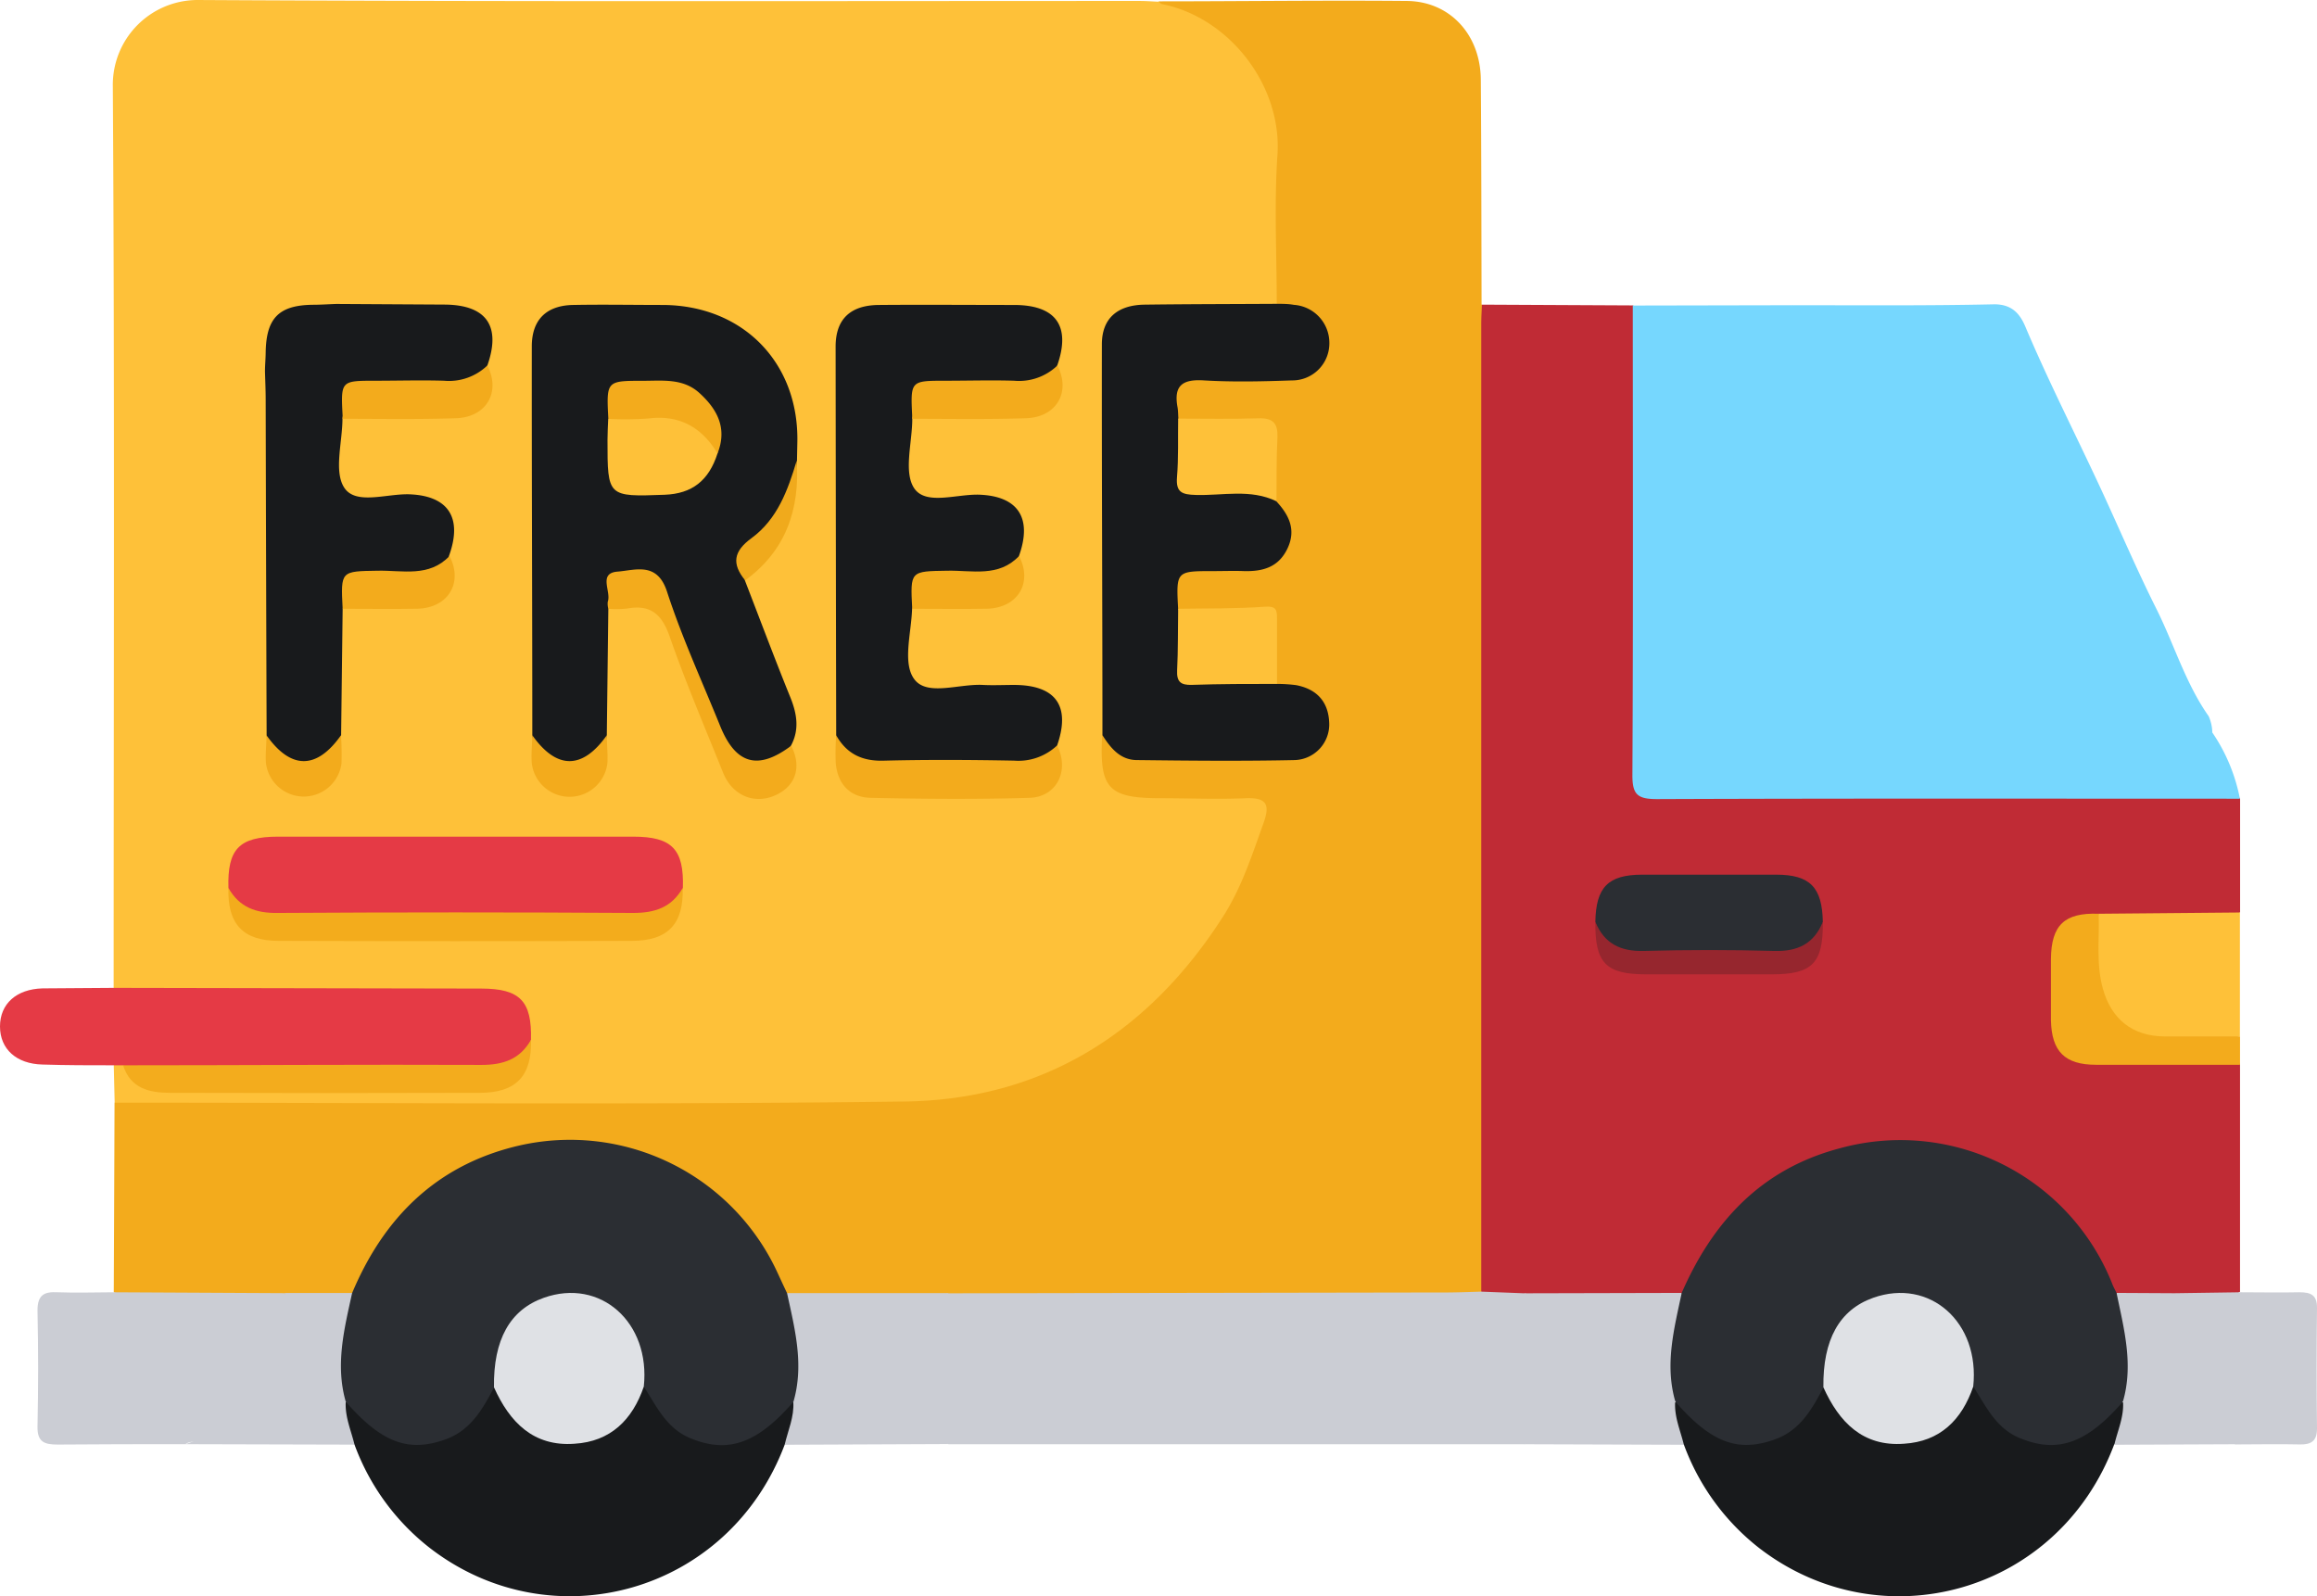 <svg viewBox="0 0 365.15 251.56" xmlns="http://www.w3.org/2000/svg"><defs><style>.cls-1{fill:#fec139;}.cls-2{fill:#f3ab1c;}.cls-3{fill:#c02b35;}.cls-4{fill:#76d7fe;}.cls-5{fill:#cbcdd4;}.cls-6{fill:#181a1c;}.cls-7{fill:#e53a45;}.cls-8{fill:#f3ac1c;}.cls-9{fill:#f3ac1d;}.cls-10{fill:#f0aa1c;}.cls-11{fill:#2b2e33;}.cls-12{fill:#96262e;}.cls-13{fill:#dfe1e5;}</style></defs><g data-name="Layer 2" id="Layer_2"><g data-name="Layer 1" id="Layer_1-2"><path d="M17.91,155.68c0-47.37.17-94.75-.13-142.13A13.37,13.37,0,0,1,31.14,0c49.49.28,99,.15,148.48.15,1,0,2,.08,3,.12a22.39,22.39,0,0,1,19.72,22.49q.08,10.47,0,20.92c0,1.7.27,3.55-1.33,4.84-4.14,1.35-8.4.47-12.61.68-2.73.13-5.48-.13-8.21.12-3.41.3-4.86,1.77-5.28,5.17a37.13,37.13,0,0,0-.12,4.48c0,18.93,0,37.86,0,56.79a16.56,16.56,0,0,0-.1,1.86c.11,5.29,1.7,7,6.93,7.09,4.61.11,9.22,0,13.82.06,5.05.11,5.9,1.37,4.43,6.29a61.49,61.49,0,0,1-58.7,43.79q-58.49,0-117,0c-2.07,0-4.28.48-6.1-1.07l-.14-5.9a1.46,1.46,0,0,1,1.86-.19,11.23,11.23,0,0,0,8.73,3.48c15.09-.06,30.18,0,45.27,0a20.65,20.65,0,0,0,2.61-.13c4.36-.56,6.23-2.73,6.23-7.22-.51-5.44-1.78-6.76-7.21-6.79-17.17-.09-34.33,0-51.5-.06C21.86,156.92,19.62,157.44,17.91,155.68Z" class="cls-1"></path><path d="M18.05,173.77c41.48,0,83,.35,124.42-.18,21.8-.27,38.51-10.77,50.28-29.15,2.92-4.56,4.54-9.62,6.35-14.65,1.05-2.89.64-4.13-2.74-4-4.47.2-9,0-13.45,0-8.28,0-9.68-1.52-9.21-10,3.71,3.14,8.14,3.06,12.63,2.95,5.34-.13,10.68,0,16-.06,2.36,0,4.45-.67,5.5-3.07a4.7,4.7,0,0,0-2.83-6.35c-1.35-.55-3-.34-4.12-1.53-1.2-2.33-.77-4.85-.71-7.28.07-2.67-.76-3.71-3.61-3.63-3.65.1-7.39.77-11-.66-2.34-5-1-7.25,4.3-7.39,2.1,0,4.2.06,6.29,0,5.41-.3,7.21-3.24,5.05-8.21a13.49,13.49,0,0,1-.82-2.05,30.26,30.26,0,0,1-.26-7.42c.18-3.12-1.17-4.09-4.16-4.08-3.43,0-6.95.69-10.3-.66-2.52-4.94-1.19-7.33,4.19-7.45,4-.09,8,0,12-.06,3.81-.11,5.78-1.46,6.24-4.1.49-2.81-.94-4.49-5-5.78a3.11,3.11,0,0,1-1.88-1.1c0-7.81-.42-15.65.11-23.42.75-11-7.63-21.7-18.18-23.79-.21,0-.38-.29-.58-.44,13.05,0,26.09-.18,39.14-.06,6.81.06,11.62,5.32,11.67,12.41.09,11.8.09,23.61.12,35.41,1.22,1.47,1.11,3.26,1.11,5q0,72.85,0,145.7c0,1.73.12,3.51-1,5.05-1.6,1.29-3.52,1.11-5.37,1.11-26.14,0-52.28.06-78.43,0-8.2-.3-16.41.33-24.61-.22-2-.29-2.67-2-3.48-3.52-5.12-9.86-12.63-17-23.67-19.53-16.62-3.87-32,3.58-40.2,19.14-.79,1.51-1.23,3.35-3.27,3.8a73.88,73.88,0,0,1-10.09.22c-7.46.22-14.92.08-22.38.07-1.48,0-3,0-4.17-1.19Q18,188.71,18.05,173.77Z" class="cls-2"></path><path d="M233.44,203.55q0-76.26,0-152.54c0-1,.07-2,.1-3l23.83.12c1.61,1.78,1.2,4,1.21,6.06q0,32.31,0,64.63c0,5.78,0,5.8,5.82,5.8q41.1,0,82.19,0c2.2,0,4.53-.46,6.44,1.2q0,9,0,17.93c-1.16,1.17-2.67,1.17-4.13,1.17-5.9,0-11.8.14-17.69-.06-5.48.43-6.76,1.72-6.87,7-.06,2.73-.09,5.46,0,8.18.16,4.75,1.8,6.41,6.64,6.51,5.7.12,11.4,0,17.1.05,1.71,0,3.51-.25,4.94,1.09q0,17.94,0,35.88c-3.19,2.13-6.76.85-10.16,1.11a59,59,0,0,1-8.51-.21c-2-.43-2.45-2.26-3.26-3.77-7.09-13.16-17.8-20.5-33.06-20-14.32.43-24.12,8-30.74,20.23-.83,1.52-1.34,3.28-3.4,3.64-7.89.54-15.78.1-23.66.18C237.94,204.69,235.45,205.45,233.44,203.55Z" class="cls-3"></path><path d="M282.72,48.1c10.47,0,20.95.09,31.41-.14,2.88-.07,4.18,1.44,5.05,3.5,3.52,8.33,7.61,16.38,11.43,24.55,3.09,6.6,5.93,13.35,9.19,19.86,2.83,5.64,4.61,11.79,8.28,17a6.74,6.74,0,0,1,.57,2.49c-1.31,1.3-3,1-4.58,1-11.59,0-23.18.16-34.76,0A37.32,37.32,0,0,1,272,79.69c-.16-5.72-.15-11.46,0-17.19C272.28,55,275.9,50.26,282.72,48.1Z" class="cls-4"></path><path d="M233.44,203.55l6.72.26A11.89,11.89,0,0,1,250,215.26c.25,5.66-3.44,10.3-9.81,12.34H149.55c-9.78-2.3-13.35-13.15-6.82-20.52,1.87-2.12,4.25-2.87,6.87-3.27l78.63-.13C230,203.67,231.7,203.6,233.44,203.55Z" class="cls-5"></path><path d="M282.72,48.1C275,52,272.5,58.51,273.05,66.86c.47,7.4-.45,14.87,1.49,22.21a35.9,35.9,0,0,0,29,25.62c9.54,1.32,19.11.37,28.66.63,5.47.15,10.95.06,16.42.07A27.88,27.88,0,0,1,353,125.87c-30.62,0-61.24-.06-91.86.06-3.09,0-3.9-.71-3.88-3.84.13-24.65.07-49.29.06-73.94Z" class="cls-4"></path><path d="M333.17,227.68c-8.83,23.46-36.63,31.07-55.85,16.34a36.68,36.68,0,0,1-11.94-16.34,5.61,5.61,0,0,1-1.64-6.53c1.64-1.09,2.15.57,2.91,1.3,6.65,6.41,14,5.55,18.77-2.27.45-.73.73-1.61,1.75-1.75,1.47.46,1.89,1.87,2.67,2.94,5.31,7.35,14.52,7,19.26-.68.56-.92.78-2.14,2.11-2.38,1.53.22,1.71,1.65,2.35,2.65,4.25,6.71,12,7.61,17.75,2.11.95-.91,1.49-2.76,3.46-2C335.86,223.67,335.1,225.82,333.17,227.68Z" class="cls-6"></path><path d="M123.66,227.68C114.82,251.14,87,258.75,67.81,244a36.6,36.6,0,0,1-11.94-16.34,5.61,5.61,0,0,1-1.64-6.53c1.63-1.09,2.15.57,2.91,1.3,6.64,6.41,13.94,5.55,18.77-2.27.45-.73.72-1.61,1.75-1.75,1.46.46,1.88,1.87,2.66,2.94,5.32,7.35,14.53,7,19.27-.68.56-.92.78-2.14,2.11-2.38,1.53.22,1.71,1.65,2.34,2.65,4.26,6.71,12,7.61,17.76,2.11.94-.91,1.49-2.76,3.45-2C126.35,223.67,125.59,225.82,123.66,227.68Z" class="cls-6"></path><path d="M17.91,155.68l57.93.11c6.14,0,8,2,7.84,8.08-1.32,3.88-2.49,4.87-6.76,5-6.45.21-12.91.06-19.37.07q-16.38,0-32.78,0c-1.85,0-3.75.17-5.37-1.06H17.91c-3.74,0-7.48,0-11.22-.12-4.11-.1-6.69-2.44-6.69-6s2.57-5.88,6.69-6C10.43,155.72,14.17,155.72,17.91,155.68Z" class="cls-7"></path><path d="M18,203.65l26.87.14c4,10-3.94,21.79-13.15,23.38-.83.14-1.74-.17-2.5.42-6.71,0-13.43,0-20.14.06-2.09,0-3.22-.4-3.17-2.85q.2-9.13,0-18.27c0-2.42,1-3,3.14-2.88C12,203.76,15,203.66,18,203.65Z" class="cls-5"></path><path d="M342.7,203.8l10.37-.15c3.11,0,6.21.07,9.32,0,1.78,0,2.78.42,2.76,2.48q-.12,9.5,0,19c0,2-.94,2.54-2.74,2.5-3.35-.08-6.71,0-10.06,0-7.36-2.41-10.71-6.9-10.66-14.83C341.71,209.78,340.77,206.6,342.7,203.8Z" class="cls-5"></path><path d="M123.66,227.68c.52-2.25,1.53-4.4,1.36-6.79-.2-5.71-1.39-11.36-1-17.11l25.58,0c-7.19,3.25-9.31,6.35-9,13.15.28,5.81,4.28,8.49,8.92,10.64Z" class="cls-5"></path><path d="M264,220.89c-.16,2.39.83,4.55,1.37,6.79l-25.18-.08c2-1.85,4.88-2.33,6.49-4.79,4.09-6.24,2.47-13.79-3.94-17.65-.83-.5-1.73-.9-2.59-1.35l24.83-.06a1.76,1.76,0,0,1,.49,1.36C264.39,210.32,264.71,215.65,264,220.89Z" class="cls-5"></path><path d="M330.74,144,353,143.8q0,9.75,0,19.5c-5.54,1.94-11.15,1.6-16.64,0a8.32,8.32,0,0,1-5.28-5.43C329.45,153.34,328.54,148.66,330.74,144Z" class="cls-1"></path><path d="M29.23,227.59c7.06-2.41,12.87-6.14,15.12-13.83,1-3.31.33-6.65.53-10H55.5a1.83,1.83,0,0,1,.47,1.36c-1.11,5.2-.77,10.53-1.48,15.76-.15,2.38.84,4.54,1.38,6.78Z" class="cls-5"></path><path d="M330.74,144c.14,3.94-.43,7.9.67,11.83,1.33,4.77,4.66,7.47,9.69,7.5,4,0,7.94,0,11.92,0,0,1.49,0,3,0,4.47-7.56,0-15.12,0-22.69,0-4.93,0-7-2.11-7.11-7,0-3.22,0-6.45,0-9.67C323.27,145.78,325.36,143.8,330.74,144Z" class="cls-2"></path><path d="M342.7,203.8c0,2.85.06,5.71,0,8.56-.24,6.48,2.44,11.2,8.24,14.14a9.55,9.55,0,0,1,1.45,1.1l-19.18.08c.52-2.25,1.54-4.4,1.37-6.79-.19-5.72-1.43-11.38-1-17.14Z" class="cls-5"></path><path d="M95.87,95.94l-.24,19.92c-.5,3.37-2.63,4.88-5.86,4.88s-5.36-1.51-5.88-4.87c0-20.43-.1-40.85-.08-61.28,0-4.2,2.29-6.44,6.48-6.53,4.73-.09,9.47,0,14.2,0,12.57.07,21.39,9.06,21.17,21.55l-.06,3a16.46,16.46,0,0,1-6.2,12.52c-2.12,1.79-2.14,4-2,6.36,2.4,6.2,4.73,12.43,7.23,18.59,1,2.55,1.35,5,0,7.47-2.11,3.87-7,4.34-10.09,1a12.53,12.53,0,0,1-2.12-3.9c-2.76-6.77-5.39-13.6-8.15-20.37-.68-1.68-1.43-3.15-3.58-3.25s-4.06,0-4.09,2.92A3.42,3.42,0,0,1,95.87,95.94Z" class="cls-6"></path><path d="M41.76,58.56c-3.78,2.63-7.76,3.17-11.91,1s-5.33-5.82-5.28-10.28c.12-9.95,0-19.91,0-29.86,0-7.25,3.84-11.52,11.08-11.69,10.07-.24,20.16-.19,30.23,0,4.6.08,8.59,1.89,10.4,6.5,1.89,4.84.86,9.27-2.84,13C67.59,33.12,61.68,39,55.8,44.91c-1,1-1.86,2-2.79,3-1.09,1.39-2.69,1-4.13,1.18-4.17.4-5.44,1.61-5.94,5.71C42.78,56.12,43,57.58,41.76,58.56Z" class="cls-1"></path><path d="M131.78,115.87q-.06-30.63-.09-61.25c0-4.35,2.35-6.53,6.83-6.56,7.1-.06,14.2,0,21.29,0,6.65,0,9,3.36,6.78,9.61-.57,2.84-2.87,3.16-5.09,3.35a59.76,59.76,0,0,1-10,0c-4-.33-7.07.3-7.73,5,0,3.73-1.41,8.4.32,10.95,1.89,2.76,6.87.78,10.49,1,5.9.31,8.13,3.72,6,9.66-.41,2.49-2.39,2.92-4.36,3.27a27.69,27.69,0,0,1-4.82.16c-5.61,0-5.61,0-7.66,4.93-.12,3.84-1.6,8.73.48,11.21s7,.53,10.7.74c1.62.08,3.24,0,4.86,0,6.66,0,9,3.35,6.79,9.62-.51,2.62-2.61,3.25-4.73,3.32-8.18.29-16.37.32-24.55,0A5.3,5.3,0,0,1,131.78,115.87Z" class="cls-6"></path><path d="M201.25,107.78a24.25,24.25,0,0,1,3,.19c3.19.6,5.06,2.53,5.22,5.81a5.62,5.62,0,0,1-5.39,6c-8.29.18-16.59.1-24.88,0-2.65,0-4.16-1.88-5.46-3.92,0-20.53-.12-41.06-.09-61.59,0-4.08,2.43-6.2,6.74-6.26,7-.09,13.94-.09,20.9-.13.87,0,1.74,0,2.61.16a6,6,0,0,1,5.6,5.91,5.84,5.84,0,0,1-5.91,6c-4.6.16-9.23.27-13.82,0-3.37-.22-4.83.76-4.2,4.21.11.61.09,1.24.14,1.86,1.32,1.73,1,3.78,1,5.72.09,5,.11,5.08,5.28,5.11,1.73,0,3.46,0,5.19.07s3.22.43,4,2.12c2,2.16,3.12,4.5,1.7,7.44S199,90.07,196.05,90c-1.61-.06-3.23,0-4.85,0-5.85,0-5.85,0-5.53,6,1.56,2.21,1,4.76,1,7.16,0,2.72,1.13,3.61,3.75,3.71C194,107,197.78,105.88,201.25,107.78Z" class="cls-6"></path><path d="M41.76,58.56c0-1,.1-2,.11-3,.08-5.43,2.07-7.46,7.41-7.53,1.24,0,2.49-.09,3.73-.13L70.09,48c6.58.05,8.91,3.39,6.71,9.61-.57,2.84-2.87,3.16-5.1,3.35a59.64,59.64,0,0,1-10,0c-4-.33-7.07.3-7.73,5,0,3.73-1.41,8.4.32,10.95,1.88,2.76,6.87.78,10.48,1,5.91.31,8.14,3.72,6,9.66-.41,2.49-2.39,2.92-4.37,3.27a27.54,27.54,0,0,1-4.81.16C56,91,56,91,54,95.94l-.24,19.92c-.5,3.37-2.64,4.88-5.86,4.88s-5.37-1.51-5.88-4.87Q41.93,89.44,41.87,63C41.87,61.53,41.8,60,41.76,58.56Z" class="cls-6"></path><path d="M36,139.93c-.18-6.12,1.69-8.08,7.81-8.08h56c6.11,0,8,2,7.81,8.08-1.31,3.84-2.52,4.84-6.77,5-5.58.19-11.17.06-16.75.06-13.41,0-26.82.06-40.22,0C38.66,144.93,37.39,144,36,139.93Z" class="cls-7"></path><path d="M36,139.93c1.72,3.06,4.35,4,7.8,3.94q28-.17,56,0c3.44,0,6.07-.89,7.79-3.94.16,5.65-2.28,8.33-8,8.34q-27.87.09-55.72,0C38.27,148.26,35.83,145.59,36,139.93Z" class="cls-8"></path><path d="M19.4,167.88c18.83,0,37.65-.14,56.47-.06,3.45,0,6.08-.89,7.81-3.95.16,5.64-2.29,8.33-8,8.35q-24.47.08-48.94,0C23.57,172.21,20.56,171.55,19.4,167.88Z" class="cls-9"></path><path d="M131.78,115.87c1.68,3,4.2,4.14,7.66,4,6.79-.17,13.6-.13,20.4,0a8.88,8.88,0,0,0,6.75-2.39c2,3.89,0,8.13-4.36,8.25-8.33.25-16.67.18-25,0-3.29-.07-5.21-2.17-5.52-5.46A39.26,39.26,0,0,1,131.78,115.87Z" class="cls-2"></path><path d="M95.87,95.94a3.07,3.07,0,0,1-.09-1.11c.59-1.6-1.57-4.51,1.55-4.75,2.82-.22,6.24-1.6,7.79,3.16,2.34,7.21,5.53,14.14,8.38,21.18,2.46,6.07,6,7,11.19,3.1,1.71,3.36.71,6.41-2.57,7.84s-6.72,0-8.16-3.58c-2.86-7.12-5.89-14.19-8.41-21.43-1.23-3.54-3-5.12-6.7-4.45A16.43,16.43,0,0,1,95.87,95.94Z" class="cls-2"></path><path d="M54,66a2.35,2.35,0,0,1,0-.37C53.7,60,53.7,60,59.16,60c3.61,0,7.23-.11,10.83,0a8.71,8.71,0,0,0,6.81-2.4c2.17,4.2-.16,8.19-5,8.31C65.84,66.11,59.91,66,54,66Z" class="cls-2"></path><path d="M143.76,66a2.35,2.35,0,0,1,0-.37C143.49,60,143.49,60,149,60c3.61,0,7.23-.11,10.84,0a8.7,8.7,0,0,0,6.8-2.4c2.17,4.2-.15,8.19-5,8.31C155.63,66.11,149.7,66,143.76,66Z" class="cls-2"></path><path d="M143.76,95.94c-.31-6-.31-5.91,5.56-6,3.88-.08,8.07,1.08,11.28-2.32,2.17,4.18-.14,8.14-5,8.31C151.66,96,147.71,95.94,143.76,95.94Z" class="cls-2"></path><path d="M54,95.94c-.31-6-.31-5.91,5.56-6,3.87-.08,8.07,1.08,11.28-2.32,2.17,4.18-.15,8.14-5,8.31C61.87,96,57.92,95.94,54,95.94Z" class="cls-2"></path><path d="M83.89,115.87c3.83,5.43,7.91,5.43,11.74,0,0,1.48.19,3,.09,4.43a6,6,0,0,1-11.91,0C83.7,118.83,83.86,117.35,83.89,115.87Z" class="cls-2"></path><path d="M42,115.87c3.83,5.43,7.91,5.43,11.74,0a43.71,43.71,0,0,1,.08,4.43,6,6,0,0,1-11.9,0C41.8,118.83,42,117.34,42,115.87Z" class="cls-2"></path><path d="M117.43,91.46c-2.13-2.61-1.85-4.57,1-6.65,4.09-3,5.74-7.57,7.13-12.23C126.07,80.25,123.87,86.77,117.43,91.46Z" class="cls-10"></path><path d="M54.49,220.9c-1.67-5.83-.24-11.47,1-17.12,5-11.91,13.34-20.19,26.15-23.21a36,36,0,0,1,41,20.23c.46,1,.93,2,1.4,3,1.23,5.65,2.7,11.29,1,17.11-5.73,6.62-10.36,8.21-16.33,5.7-3.7-1.56-5.25-5-7.23-8.07-.87-1.18-.62-2.62-.88-3.94-1.17-5.94-5.55-9.9-10.91-9.82S80.2,208.65,79,214.42c-.3,1.42,0,3-1.13,4.21-1.8,3.42-3.67,6.75-7.62,8.19C64.37,228.94,60.16,227.37,54.49,220.9Z" class="cls-11"></path><path d="M201.25,107.78c-4.47,0-8.94,0-13.41.15-1.78.06-2.42-.5-2.33-2.31.16-3.22.11-6.45.16-9.68,4.57-.08,9.15,0,13.7-.33,1.75-.13,1.88.53,1.88,1.78C201.26,100.85,201.25,104.32,201.25,107.78Z" class="cls-1"></path><path d="M201.17,79c-4.11-2-8.48-.87-12.73-1-2.13-.06-3.15-.39-2.95-2.81.25-3.06.13-6.15.18-9.22,4.21,0,8.44.09,12.65-.05,2.3-.08,3.08.79,3,3C201.14,72.33,201.2,75.68,201.17,79Z" class="cls-1"></path><path d="M333.56,203.75c1.17,5.67,2.7,11.31,1,17.14-5.74,6.62-10.36,8.21-16.34,5.7-3.7-1.56-5.25-5-7.23-8.07-.87-1.18-.62-2.62-.88-3.94-1.17-5.94-5.55-9.9-10.91-9.82s-9.46,3.89-10.69,9.66c-.3,1.42,0,3-1.13,4.21-1.8,3.42-3.67,6.76-7.62,8.19-5.86,2.12-10.08.55-15.73-5.93-1.7-5.83-.2-11.47,1-17.14,4.9-11.23,12.53-19.48,24.77-22.75a35.94,35.94,0,0,1,43,21.11C333,202.67,333.29,203.21,333.56,203.75Z" class="cls-11"></path><path d="M251.42,145.27c.1-5.45,2-7.41,7.34-7.43q10.58,0,21.16,0c5.34,0,7.25,2,7.35,7.43-1.1,4.39-2.32,5.5-6.93,5.6q-11,.23-22,0C253.75,150.77,252.53,149.67,251.42,145.27Z" class="cls-11"></path><path d="M251.42,145.27c1.4,3.45,4,4.69,7.64,4.59,6.85-.19,13.72-.19,20.57,0,3.7.1,6.25-1.14,7.64-4.59.08,6.5-1.63,8.27-8,8.28H259.44C253.06,153.54,251.35,151.78,251.42,145.27Z" class="cls-12"></path><path d="M287.36,218.63c-.1-7.5,2.52-12.22,7.85-14.11,8.93-3.16,16.85,3.87,15.76,14-1.79,5.25-5.24,8.66-10.92,9C293.58,228,289.83,224.12,287.36,218.63Z" class="cls-13"></path><path d="M77.85,218.63c-.11-7.5,2.52-12.22,7.85-14.11,8.93-3.16,16.84,3.87,15.76,14-1.79,5.24-5.25,8.66-10.92,9C84.07,228,80.31,224.12,77.85,218.63Z" class="cls-13"></path><path d="M113.08,71.45c-1.37,4.28-4,6.36-8.34,6.52-9,.33-9,.33-9-8.62,0-1.11.07-2.23.11-3.34,5.23-1.77,10.36-2.19,15,1.42C112.15,68.39,113.36,69.57,113.08,71.45Z" class="cls-1"></path><path d="M113.08,71.45c-2.48-4.11-6-6.11-10.88-5.5a51.35,51.35,0,0,1-6.33.06c-.31-6-.31-6,5.5-6,3.08,0,6.27-.41,8.83,1.9C113.06,64.5,114.65,67.51,113.08,71.45Z" class="cls-2"></path></g></g></svg>